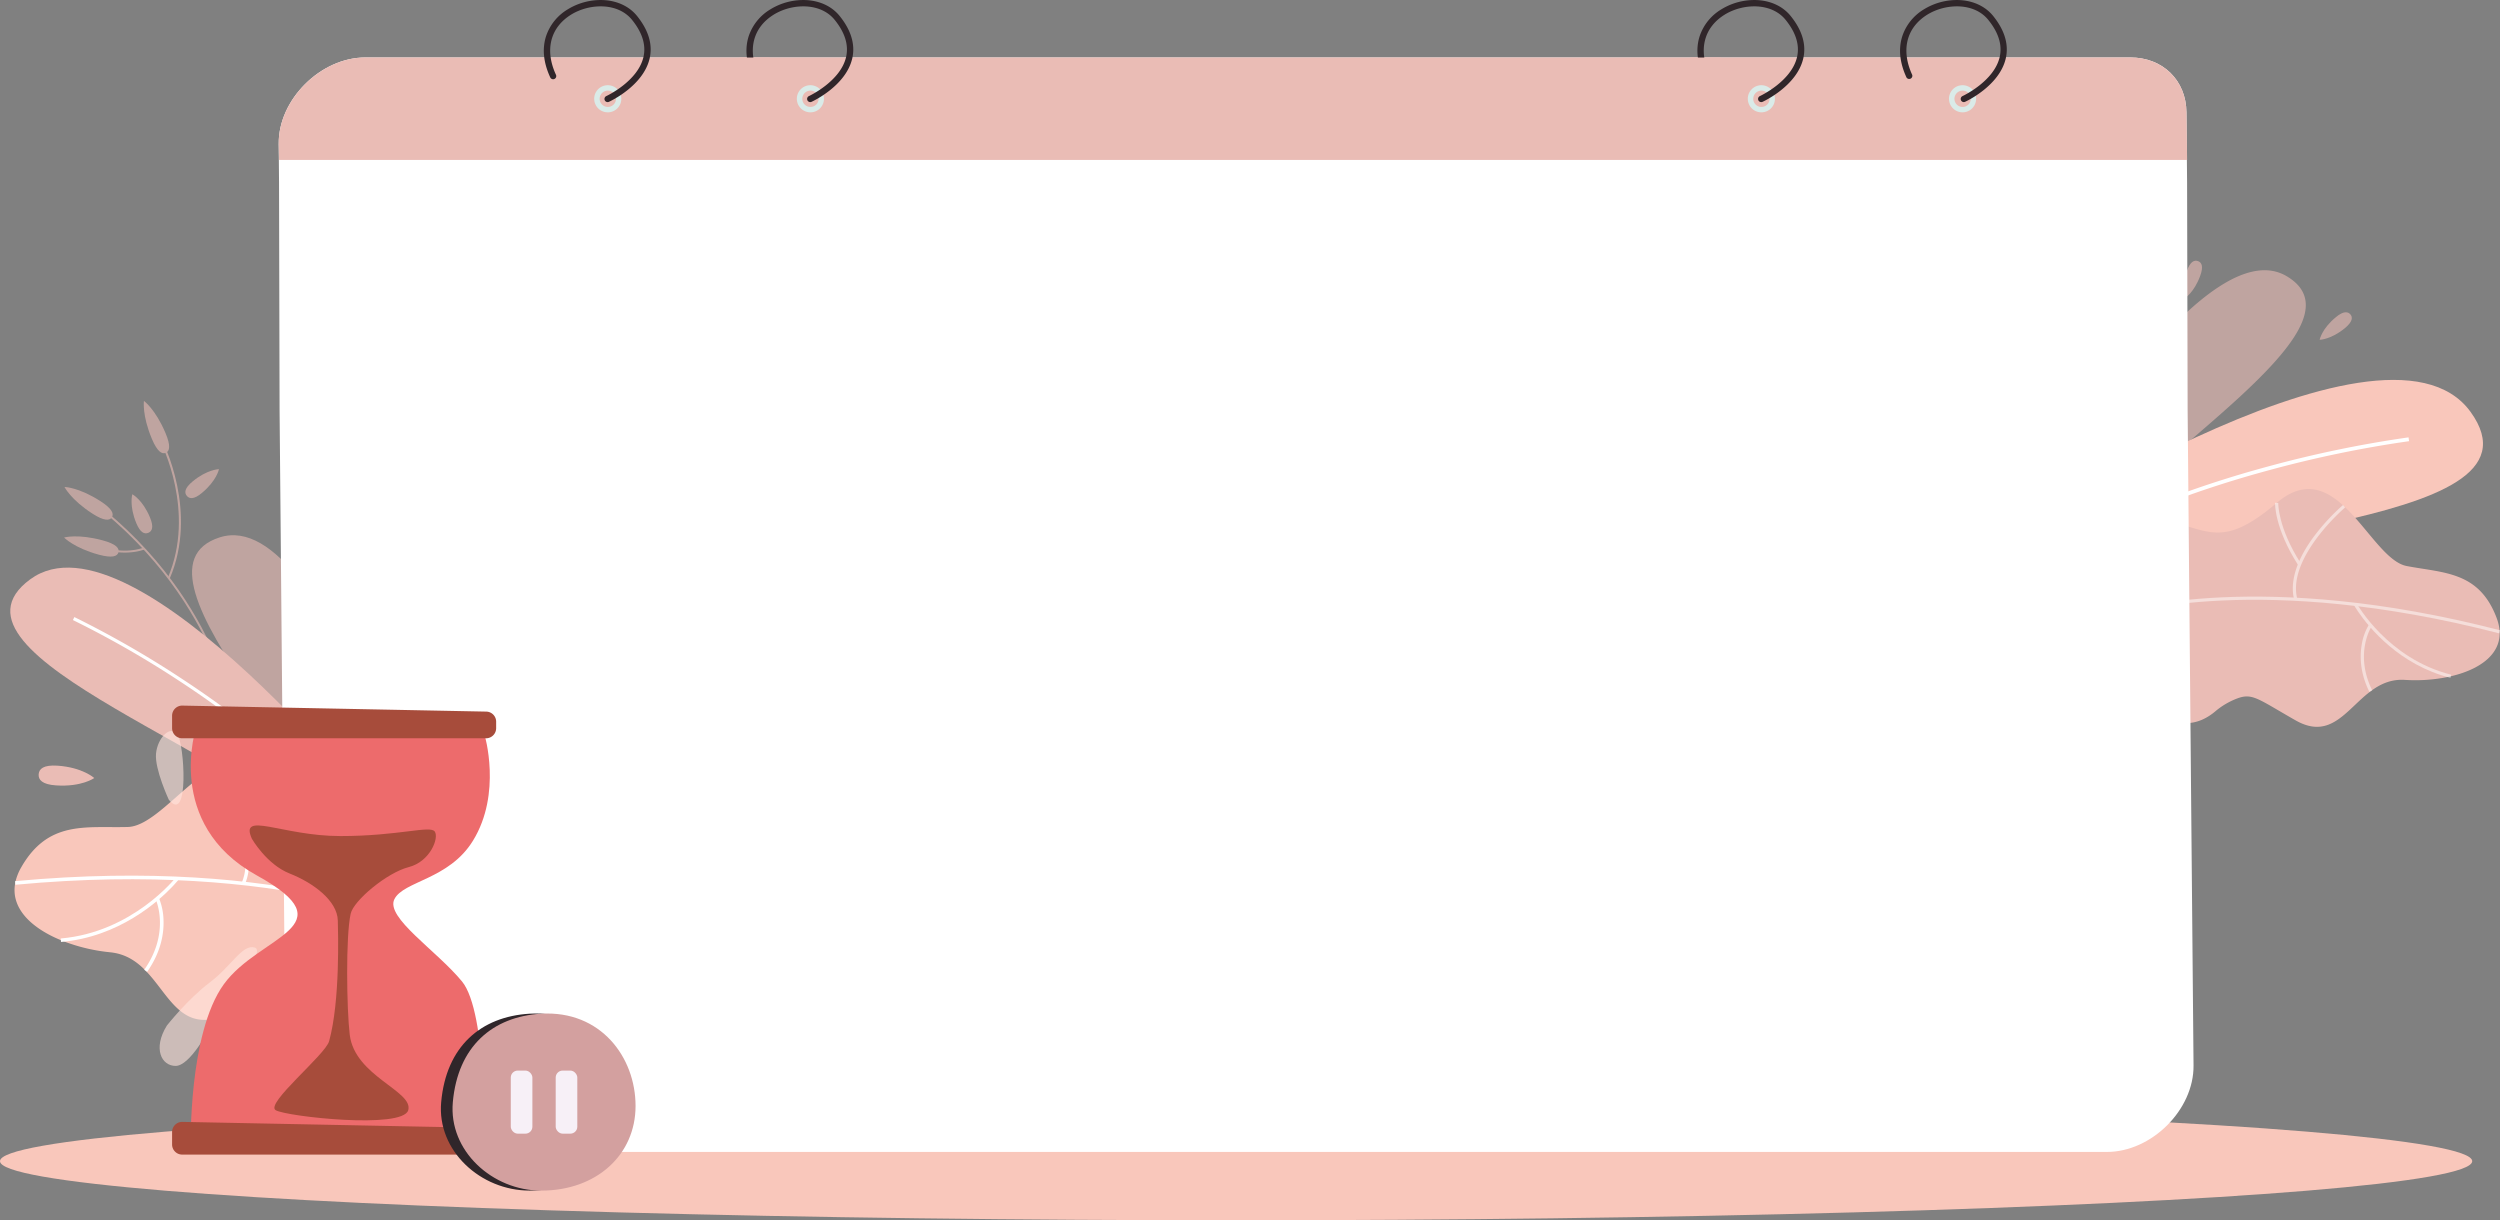 <svg xmlns="http://www.w3.org/2000/svg" viewBox="0 0 1311.09 639.96"><rect x="0" y="0" width="1311.09" height="639.96" fill="#808080" stroke="none"/><g id="圖層_2" data-name="圖層 2"><g id="圖層_1-2" data-name="圖層 1"><g style="opacity:0.6"><path d="M1072.34,300.5a16.45,16.45,0,0,1-9.71-24.12c26.7-44.6,97.76-154.55,136.6-131.52,46.76,27.74-83.51,99.53-117,152a8.79,8.79,0,0,1-9.92,3.64Z" style="fill:#eabcb5"/></g><path d="M1042.18,290.43S1249.57,152.36,1295.65,216s-165.34,58.49-224.08,100.8Z" style="fill:#f9c7bb"/><path d="M1058.49,305.3c40-30,93.6-48.46,131.5-58.71a601.67,601.67,0,0,1,73.41-15.22l-.27-2a602.43,602.43,0,0,0-73.68,15.27c-38.06,10.29-91.89,28.89-132.17,59Z" style="fill:#fff"/><path d="M1261.21,356.56c-25.55-1.65-31.67,35.78-57.25,21.26-21.64-12.3-23-15-32.9-10.61a39.3,39.3,0,0,0-9.35,5.91c-3.39,2.86-9.49,6.77-16.89,6-45.19-4.7-86.42-84.82-31.71-107,4-1.6,9-1.23,14.41-.56,29.61,3.64,34.83,19.11,66.47-7.82s48.69,29.39,68.19,33.11,37.86,2.79,47.09,27.07S1286.75,358.22,1261.21,356.56Z" style="fill:#eabcb5"/><g style="opacity:0.5"><path d="M1114,322.14l-.54-1.6c.71-.23,71.88-22.52,197.66,10l-.41,1.63C1185.37,299.77,1114.67,321.91,1114,322.14Z" style="fill:#fff"/><path d="M1205.12,296.19c-12.36-19.44-12-32-12-32.5l1.68.08c0,.12-.33,12.59,11.71,31.53Z" style="fill:#fff"/><path d="M1203.12,314.4c-2.36-9.43,1.34-21,10.71-33.48a111.19,111.19,0,0,1,14.92-16.07l1.1,1.29c-.31.25-30.53,26.17-25.1,47.87Z" style="fill:#fff"/><path d="M1236.79,320.93c-1.5-2.19-2.27-3.55-2.3-3.62l1.47-.79c.16.28,16.28,29,49.55,37.33l-.4,1.63C1258.3,348.73,1242.4,329.09,1236.79,320.93Z" style="fill:#fff"/><path d="M1242.58,362.83c-5.19-10.49-5-19.45-3.94-25.12a29,29,0,0,1,3.65-10l1.4.93c-.09.14-9.11,14.22.4,33.43Z" style="fill:#fff"/></g><g style="opacity:0.6"><path d="M1146.88,142.06c1.77-4.92,3.87-5.82,5.81-5.13s3,2.7,1.21,7.61c-3.23,9-8.3,12-8.3,12S1143.6,151.14,1146.88,142.06Z" style="fill:#eabcb5"/></g><g style="opacity:0.6"><path d="M1225,166.35c4-3.34,6.3-3,7.62-1.48s1.2,3.84-2.83,7.18c-7.34,6.07-13.28,6.15-13.28,6.15S1217.53,172.51,1225,166.35Z" style="fill:#eabcb5"/></g><ellipse cx="648.26" cy="608.96" rx="648.26" ry="31" style="fill:#f9c7bb"/><path d="M215.07,444.86,192.65,572a13.56,13.56,0,0,0,13.42,14.63h60.62Z" style="fill:#ff8548"/><path d="M216.47,457.44,197.23,572a13.56,13.56,0,0,0,13.42,14.63h60.62Z" style="fill:#6da49a"/><path d="M216.47,457.44l-6.87,120.2A13.56,13.56,0,0,0,223,592.27h60.62Z" style="fill:#92bcb5"/><path d="M231.79,526.68a.31.31,0,0,1-.3-.24l-5.08-22.58a.31.31,0,0,1,.61-.14l5.08,22.58a.31.31,0,0,1-.24.37Z" style="fill:#30262a"/><path d="M289.41,595.47H256.85a12.28,12.28,0,0,1-12-9.71l-11.61-51.6a.32.32,0,0,1,.23-.37.33.33,0,0,1,.38.24l11.6,51.6a11.67,11.67,0,0,0,11.41,9.22h32.56a.31.31,0,0,1,.31.31A.31.31,0,0,1,289.41,595.47Z" style="fill:#30262a"/><path d="M250.74,445.33A2.34,2.34,0,1,1,253,443,2.32,2.32,0,0,1,250.74,445.33Zm0-3.74a1.41,1.41,0,1,0,1.37,1.41A1.4,1.4,0,0,0,250.74,441.59Z" style="fill:#daebe8"/><path d="M250.67,443.57a.54.54,0,0,1-.49-.32.55.55,0,0,1,.27-.72c.05,0,5.4-2.52,6.39-6.69.48-2-.18-4.21-1.95-6.41-2.46-3.05-7.36-2.85-10.49-.91-3.59,2.23-4.57,6.1-2.6,10.35a.54.54,0,1,1-1,.45,9.65,9.65,0,0,1-.72-7.09,8.49,8.49,0,0,1,3.74-4.63,10.85,10.85,0,0,1,6.3-1.58,7.73,7.73,0,0,1,5.6,2.73c2,2.48,2.72,4.95,2.16,7.34-1.11,4.69-6.75,7.32-7,7.43A.59.59,0,0,1,250.67,443.57Z" style="fill:#30262a"/><rect x="238.5" y="435.9" width="5.23" height="5" style="fill:#ff8548"/><rect x="273.36" y="435.9" width="5.23" height="5" style="fill:#eabcb5"/><g style="opacity:0.6"><path d="M105.92,258.49c-4.2,3.51-6.57,3.21-7.94,1.56s-1.24-4,3-7.53c7.67-6.38,13.86-6.48,13.86-6.48S113.7,252,105.92,258.49Z" style="fill:#eabcb5"/><path d="M124.34,385l-1,.08c0-.16-1.33-16.19-10.47-38.48-8.43-20.57-25.43-50.84-58.53-78.2l.66-.8c33.28,27.51,50.37,58,58.85,78.65C123,368.7,124.33,384.86,124.34,385Z" style="fill:#eabcb5"/><path d="M89,303.44l-1-.41c14.87-34.57-3.46-70.56-3.65-70.92l.92-.48C85.53,232,104.09,268.41,89,303.44Z" style="fill:#eabcb5"/><path d="M70.88,289.39a36.65,36.65,0,0,1-19.19-2.24l.43-.94c.11.05,11.27,5,23.22,1l.33,1A30.18,30.18,0,0,1,70.88,289.39Z" style="fill:#eabcb5"/><path d="M52.67,262.83c6.22,4,7.13,6.64,6,8.45s-4,2.08-10.16-1.9c-11.33-7.27-14.7-14-14.7-14S41.19,255.46,52.67,262.83Z" style="fill:#eabcb5"/><path d="M53.88,283.39c7.13,1.93,8.8,4.18,8.24,6.26S59,292.82,51.85,290.9c-13-3.52-18.24-9-18.24-9S40.71,279.83,53.88,283.39Z" style="fill:#eabcb5"/><path d="M78.66,271.37c2.1,5.06,1.11,7.23-.87,8.06s-4.21,0-6.31-5.07c-3.83-9.22-2.09-15.16-2.09-15.16S74.77,262,78.66,271.37Z" style="fill:#eabcb5"/><path d="M86.81,227.14c2.87,6.8,2.12,9.5.14,10.34s-4.44-.52-7.3-7.33c-5.22-12.39-4.17-19.9-4.17-19.9S81.51,214.56,86.81,227.14Z" style="fill:#eabcb5"/></g><g style="opacity:0.6"><path d="M231.17,476.5S172.46,263.68,115.31,281.79s70.94,133.88,86.07,196.37Z" style="fill:#eabcb5"/></g><path d="M204.21,433.18S70.39,263.71,15.84,303.82,136.11,396.38,173.17,447Z" style="fill:#eabcb5"/><path d="M186.91,441.08C162,405.64,122.87,376,94.47,357.4a519.93,519.93,0,0,0-56.22-32.22l.74-1.57A520.46,520.46,0,0,1,95.42,356c28.52,18.69,67.8,48.46,92.91,84.12Z" style="fill:#fff"/><path d="M228.64,525.52c-13.18,13.5-45.87,16.75-67.66,6.15-18.37-8.93-13.82-10.14-44.21,1.26C95,541.08,88.65,521.72,76.42,509.11l-.67-.68c-4.68-4.64-10.25-8.23-17.83-9a93.86,93.86,0,0,1-24.1-5.61c-.63-.24-1.26-.49-1.88-.75C16.75,486.83,5.38,476.45,8,463c.07-.32.13-.64.21-1a27.39,27.39,0,0,1,2.84-7c14.21-25,34.09-20.69,56-21.3,12.11-.34,26.15-18.44,41.33-28.61l.66-.43c12.09-7.9,24.91-10.57,38.06,4.86h0l.8.92c29.29,33.93,37.77,18.2,70.42,19.45,6.07.24,11.58.72,15.62,3.18C271.6,456.13,257.3,500.11,228.64,525.52Z" style="fill:#f9c7bb"/><path d="M224.47,487.88l.86-1.65c-.73-.38-74.6-37.45-217.42-24.12L8.08,464C150.37,450.68,223.75,487.51,224.47,487.88Z" style="fill:#fff"/><path d="M129.42,443.25C146.23,424.14,148,410.33,148,409.76l-1.85-.21c0,.13-1.78,13.85-18.16,32.47Z" style="fill:#fff"/><path d="M128.5,463.57c4.19-9.92,2.12-23.27-6-38.6A125.09,125.09,0,0,0,109,404.71l-1.41,1.21c.28.34,28.85,34.12,19.21,56.93Z" style="fill:#fff"/><path d="M90.64,464.74c2-2.13,3.08-3.49,3.13-3.55l-1.47-1.14c-.23.29-22.71,28.86-60.45,32.12L32,494C62.42,491.39,83.12,472.69,90.64,464.74Z" style="fill:#fff"/><path d="M77.17,509.64c7.46-10.58,8.79-20.43,8.59-26.83a32.78,32.78,0,0,0-2.28-11.58l-1.69.77c.07.17,7.52,17.2-6.14,36.57Z" style="fill:#fff"/><path d="M29.38,411.89c-7.29-.49-9.31-2.95-9.11-5.81s2.51-5,9.8-4.54c13.28.89,19.36,6.49,19.36,6.49S42.85,412.79,29.38,411.89Z" style="fill:#eabcb5"/><g style="opacity:0.6"><path d="M88.53,419.41s-7.46-16-6.71-24.17S89.27,380,93,385.05,99.34,432.68,88.53,419.41Z" style="fill:#ffe5de"/></g><g style="opacity:0.6"><path d="M87.51,537.84s11.06-14,22.51-22.61,17.09-20.25,23.61-18.29-16.54,29.3-20.51,36.76S99.49,559,92.08,559,80.05,549.88,87.51,537.84Z" style="fill:#ffe5de"/></g><path d="M1104.9,604.12H179.32c-17.07,0-29.3-12-29.45-28.83l-3.25-360.21-.28-119.24-.18-20.4c-.21-23.21,22-45.31,45.47-45.31H1117.2c17.08,0,29.31,12,29.46,28.83l.33,36.88.28,119.24,3.1,343.73C1150.58,582,1128.39,604.12,1104.9,604.12Z" style="fill:#fff"/><path d="M1147,83.87H146.34l-.18-8.43c-.21-23.21,22-45.31,45.47-45.31H1117.2c17.08,0,29.31,12,29.46,28.83Z" style="fill:#eabcb5"/><path d="M318.84,58.91a7.11,7.11,0,1,1,7-7.1A7.08,7.08,0,0,1,318.84,58.91Zm0-11.38a4.28,4.28,0,1,0,4.2,4.28A4.24,4.24,0,0,0,318.84,47.53Z" style="fill:#daebe8"/><path d="M318.65,53.55a1.66,1.66,0,0,1-.69-3.16c.17-.07,16.48-7.69,19.47-20.4,1.48-6.24-.52-12.82-5.93-19.53-7.5-9.31-22.44-8.69-32-2.78-10.94,6.79-13.91,18.58-7.93,31.54a1.65,1.65,0,1,1-3,1.38c-3.57-7.73-4.31-15-2.2-21.61A26,26,0,0,1,297.78,4.88,33,33,0,0,1,317,.07c7.09.48,13.16,3.43,17.09,8.31,6.09,7.56,8.3,15.09,6.58,22.38-3.38,14.29-20.58,22.3-21.31,22.64A1.68,1.68,0,0,1,318.65,53.55Z" style="fill:#30262a"/><path d="M425.11,58.91a7.11,7.11,0,1,1,7-7.1A7.08,7.08,0,0,1,425.11,58.91Zm0-11.38a4.28,4.28,0,1,0,4.2,4.28A4.24,4.24,0,0,0,425.11,47.53Z" style="fill:#daebe8"/><path d="M424.92,53.55a1.66,1.66,0,0,1-.69-3.16c.17-.07,16.48-7.69,19.47-20.4,1.48-6.24-.52-12.82-5.93-19.53-7.5-9.31-22.44-8.69-32-2.78-10.94,6.79-13.91,18.58-7.93,31.54a1.65,1.65,0,1,1-3,1.38c-3.57-7.73-4.31-15-2.2-21.61A26,26,0,0,1,404.05,4.88,33,33,0,0,1,423.25.07c7.09.48,13.16,3.43,17.09,8.31,6.09,7.56,8.3,15.09,6.58,22.38-3.38,14.29-20.58,22.3-21.31,22.64A1.68,1.68,0,0,1,424.92,53.55Z" style="fill:#30262a"/><rect x="387.8" y="30.17" width="15.95" height="15.23" style="fill:#eabcb5"/><path d="M923.83,58.91a7.11,7.11,0,1,1,7-7.1A7.08,7.08,0,0,1,923.83,58.91Zm0-11.38a4.28,4.28,0,1,0,4.2,4.28A4.24,4.24,0,0,0,923.83,47.53Z" style="fill:#daebe8"/><path d="M1029.34,58.91a7.11,7.11,0,1,1,7-7.1A7.08,7.08,0,0,1,1029.34,58.91Zm0-11.38a4.28,4.28,0,1,0,4.2,4.28A4.24,4.24,0,0,0,1029.34,47.53Z" style="fill:#daebe8"/><path d="M923.64,53.55a1.66,1.66,0,0,1-.69-3.16c.17-.07,16.48-7.69,19.47-20.4,1.47-6.24-.52-12.82-5.94-19.53-7.5-9.31-22.43-8.69-32-2.78-10.94,6.79-13.91,18.58-7.93,31.54a1.66,1.66,0,0,1-3,1.38c-3.56-7.73-4.3-15-2.19-21.61A26,26,0,0,1,902.77,4.88,33,33,0,0,1,922,.07c7.09.48,13.15,3.43,17.09,8.31,6.09,7.56,8.3,15.09,6.58,22.38-3.38,14.29-20.58,22.3-21.31,22.64A1.72,1.72,0,0,1,923.64,53.55Z" style="fill:#30262a"/><rect x="886.52" y="30.17" width="15.95" height="15.23" style="fill:#eabcb5"/><path d="M1029.91,53.55a1.66,1.66,0,0,1-.69-3.16c.17-.07,16.48-7.69,19.47-20.4,1.47-6.24-.52-12.82-5.94-19.53-7.49-9.31-22.43-8.69-32-2.78-10.94,6.79-13.91,18.58-7.93,31.54a1.66,1.66,0,0,1-3,1.38c-3.56-7.73-4.3-15-2.19-21.61A26,26,0,0,1,1009,4.88a33,33,0,0,1,19.2-4.81c7.09.48,13.15,3.43,17.09,8.31,6.09,7.56,8.3,15.09,6.58,22.38-3.38,14.29-20.58,22.3-21.31,22.64A1.72,1.72,0,0,1,1029.91,53.55Z" style="fill:#30262a"/><path d="M103,381.07s-17.25,51,31.63,78,1.35,31.3-17.3,57.18-17.29,84.87-17.29,84.87h154s1.67-70.12-11.75-86.42-40.25-33.54-35.46-43.13,28.62-10.2,41.21-30.67c15.34-24.92,6.07-55.59,6.07-55.59Z" style="fill:#ed6b6c"/><path d="M254.93,387.19H95.55a5.31,5.31,0,0,1-5.3-5.3v-6.55a5.3,5.3,0,0,1,5.41-5.3L255,373.19a5.29,5.29,0,0,1,5.2,5.29v3.41A5.31,5.31,0,0,1,254.93,387.19Z" style="fill:#a74c3b"/><path d="M254.93,605.51H95.55a5.3,5.3,0,0,1-5.3-5.3v-6.55a5.3,5.3,0,0,1,5.41-5.3L255,591.51a5.3,5.3,0,0,1,5.2,5.3v3.4A5.3,5.3,0,0,1,254.93,605.51Z" style="fill:#a74c3b"/><path d="M132.11,439.9s7.67,13.42,19.81,18.21,25,14.14,25.24,24.68c.12,5.52,1.32,41.94-4.56,63.26-2,7.19-33.78,32.83-28,36.19s66.61,10.06,69.49,0-28-17.73-30.67-39.54c-1.62-13.4-2.16-51.63.48-63.5,1.54-6.95,19.1-21.57,30.39-24.44s16.09-15.34,13.7-18.69-18.91,2.39-49.48,2.39S125.4,425.05,132.11,439.9Z" style="fill:#a74c3b"/><path d="M231.37,578c2.61-29.21,20.81-44.86,46.37-46.38,31.18-1.85,49.46,22.74,49.46,48.36s-20.44,44.4-49.46,44.4C252.13,624.42,229.08,603.55,231.37,578Z" style="fill:#30262a"/><path d="M237.48,578c2.61-29.21,20.8-44.86,46.37-46.38C315,529.81,333.31,554.4,333.31,580s-20.44,44.4-49.46,44.4C258.24,624.42,235.19,603.55,237.48,578Z" style="fill:#d3a09f"/><rect x="267.87" y="561.45" width="11.33" height="33.08" rx="3.65" style="fill:#f7f0f7"/><rect x="291.43" y="561.45" width="11.33" height="33.08" rx="3.65" style="fill:#f7f0f7"/></g></g></svg>